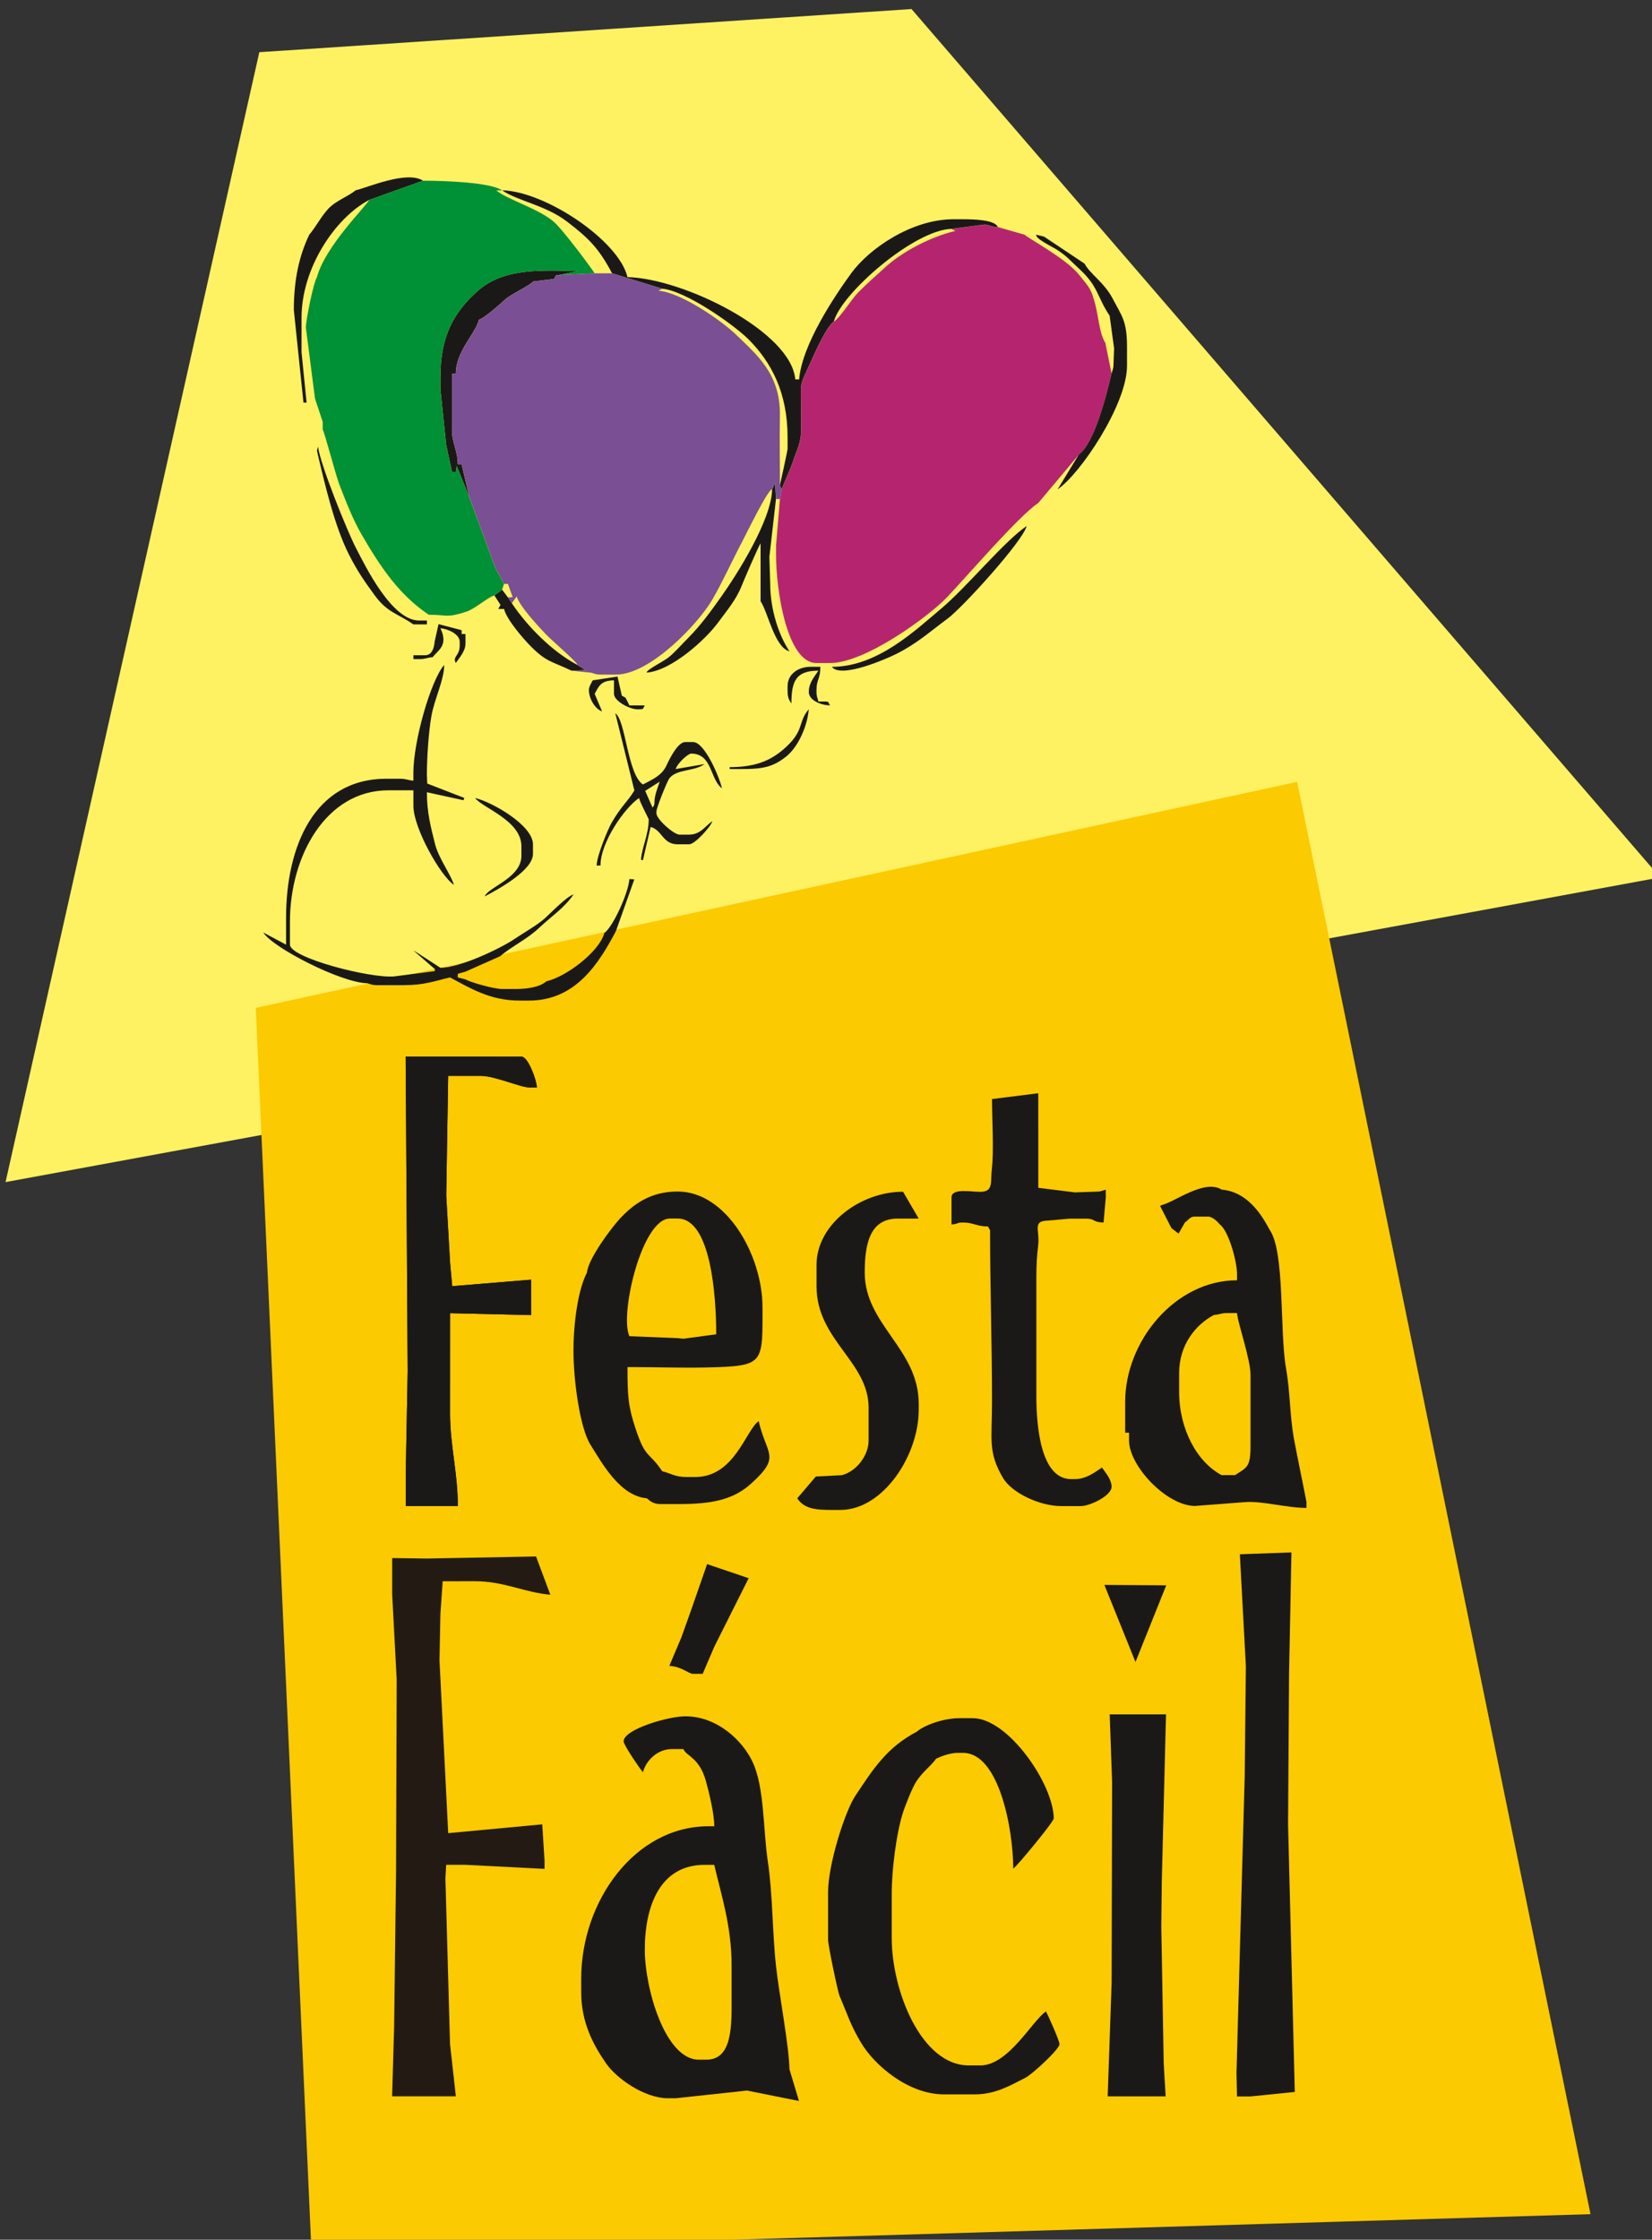 <?xml version="1.0" encoding="UTF-8"?>
<!-- Created with Inkscape (http://www.inkscape.org/) -->
<svg width="30.02mm" height="40.678mm" version="1.1" viewBox="0 0 30.02 40.678" xmlns="http://www.w3.org/2000/svg" xmlns:cc="http://creativecommons.org/ns#" xmlns:dc="http://purl.org/dc/elements/1.1/" xmlns:rdf="http://www.w3.org/1999/02/22-rdf-syntax-ns#">
 <rect x="0" y="0" width="30.02" height="40.678" fill="#333333" stroke="none"/>
 <g transform="translate(-80.429 -100.34)">
  <g transform="matrix(.265 0 0 .265 16.694 -7.747)" fill-rule="evenodd">
   <path d="m354.35 468.01-113.46 20.882 17.402-77.439 44.723-2.958z" fill="#fff262"/>
   <path d="m329.46 461.46-71.412 15.489 3.822 85.292 87.706-2.615z" fill="#fcca00"/>
   <g fill="#1b1918">
    <path d="m271.11 489.81 0.265 4.628 0.145 1.586 5.406-0.445 4e-3 2.428-5.555-0.132c0 2.293-5e-3 4.586-3e-3 6.879 2e-3 2.185 0.532 4.072 0.532 6.343h-3.571v-2.248l0.132-7.008-0.138-21.553 7.941 1e-3c0.456 0 1.047 1.628 1.058 2.115h-0.529c-0.579 0-2.365-0.793-3.306-0.793h-2.248z"/>
    <path d="m312.37 491.53c-1.099 0.024-0.545 0.637-0.671 1.71-0.087 0.748-0.123 1.321-0.123 2.257v8.065c0 2.298 0.369 5.685 2.381 5.685h0.265c0.767 0 1.373-0.473 1.852-0.793 0.232 0.347 0.661 0.806 0.661 1.322 0 0.606-1.482 1.322-2.116 1.322h-1.323c-1.504 0-3.415-0.912-4.013-1.938-1.038-1.783-0.749-2.581-0.749-5.201 0-4.074-0.132-7.788-0.132-11.768l-0.143-0.257c-0.797-7e-3 -0.999-0.271-1.708-0.271-0.498 0-0.25 0.087-0.793 0.132v-1.851c0-0.668 1.375-0.373 1.994-0.386 0.905-0.02 0.664-0.665 0.774-1.606 0.143-1.22 9e-3 -3.425 9e-3 -4.751l3.174-0.401 6e-4 6.483 2.507 0.314 1.46-0.05c0.357 0 0.365-0.063 0.661-0.132v0.529l-0.153 1.717c-0.772-0.015-0.557-0.262-1.169-0.262h-1.19z"/>
    <path d="m325.53 514.4 3.538-0.128-0.163 8.329-0.068 10.315 0.46 18.334-3.037 0.307h-0.926l-0.035-1.588 0.564-20.361 0.08-7.541z"/>
   </g>
   <path d="m271.37 547.98 0.397 3.57h-4.37l0.138-4.76 0.132-10.71 0.043-13.092-0.308-5.815v-2.512l2.381 0.033 7.483-0.142 0.98 2.622c-1.744-0.145-3.173-0.925-5.158-0.925l-2.225 2e-3 -0.156 2.246-0.062 3.176 0.598 11.842 6.449-0.604 0.157 2.51-9e-4 0.543-5.422-0.278h-1.323l-0.052 0.927z" fill="#f7c501"/>
   <g fill="#1b1918">
    <path d="m289.62 520.48-0.132 0.264-0.794 1.851h-0.661c-0.298 0-0.795-0.511-1.626-0.545l0.832-1.967 0.661-1.851 1.098-3.157 2.85 0.965zm2.116 30.675 3.562 0.714-0.652-2.169c-0.037-1.652-0.695-5.059-0.916-7.017-0.259-2.3-0.228-4.972-0.568-7.233-0.327-2.171-0.224-5.014-1.025-6.776-0.676-1.485-2.439-3.17-4.632-3.17-1.168 0-4.232 0.893-4.232 1.719 0 0.253 1.128 1.892 1.323 2.115 0.208-0.78 0.973-1.587 1.984-1.587h0.794c0.201 0.497 1.084 0.568 1.535 2.168 0.221 0.785 0.581 2.263 0.581 3.121h-0.397c-5.05 0-8.729 5.138-8.729 10.445v0.925c0 2.107 0.849 3.642 1.716 4.895 0.69 0.997 2.603 2.377 4.235 2.377h0.529zm-7.01-9.652c0-3.038 1.067-5.818 4.1-5.818h0.661c0.481 2.063 1.19 4.21 1.19 6.875v2.248c0 1.794 0.091 4.231-1.719 4.231h-0.529c-2.303 0-3.703-4.88-3.703-7.537z"/>
    <path d="m316.24 516.5 4.242 0.028-2.108 5.254zm4.069 32.803 0.132 2.248h-3.975l0.139-3.967 0.132-3.834 0.032-13.752-0.164-4.626 3.861 7e-4 -0.29 11.502-0.033 3.042z"/>
    <path d="m304.7 528.41c-0.334 0.499-0.946 0.888-1.403 1.638-0.256 0.419-0.736 1.621-0.897 2.144-0.416 1.35-0.742 3.78-0.742 5.473v3.041c0 3.57 2.008 8.726 5.29 8.726h0.793c1.922 0 3.557-3.073 4.497-3.702 0.137 0.258 0.926 2.007 0.926 2.248 0 0.337-1.865 2.059-2.333 2.295-1.024 0.517-2.03 1.143-3.486 1.143h-2.116c-2.419 0-4.765-1.986-5.691-3.566-0.742-1.265-0.862-1.789-1.454-3.174-0.129-0.301-0.79-3.481-0.79-3.838v-3.306c0-1.834 1.132-5.468 1.875-6.587 1.247-1.879 2.162-3.304 4.208-4.387 0.53-0.46 1.865-0.925 2.91-0.925h0.926c2.446 0 5.555 4.559 5.555 6.875 0 0.219-2.493 3.247-2.777 3.438 0-2.664-0.961-7.933-3.439-7.933h-0.397c-0.49 0-1.119 0.236-1.455 0.397z"/>
    <path d="m271.11 489.81 0.132-8.197h2.248c0.942 0 2.728 0.793 3.306 0.793h0.529c-0.011-0.487-0.602-2.115-1.058-2.115l-7.941-1e-3 0.138 21.553-0.132 7.008v2.248h3.571c0-2.271-0.531-4.158-0.532-6.343-2e-3 -2.293 3e-3 -4.586 3e-3 -6.879l5.555 0.132-4e-3 -2.428-5.406 0.445-0.145-1.586z"/>
    <path d="m320.84 492.05 0.487 0.372 0.439-0.768c0.273-0.182 0.343-0.397 0.661-0.397h0.926c0.287 0 0.66 0.347 0.794 0.529 0.572 0.383 1.19 2.455 1.19 3.438v0.397c-4.255 0-7.671 4.189-7.671 8.33v2.115h0.265v0.529c0 1.743 2.542 4.452 4.497 4.495l3.439-0.264c1.179-0.1 2.858 0.397 4.232 0.397v-0.397c0-0.071-0.746-3.687-0.873-4.416-0.277-1.588-0.246-3.18-0.529-4.76-0.442-2.467-0.073-7.974-1.111-9.467-0.642-1.214-1.617-2.636-3.307-2.776-1.168-0.741-3.227 0.854-4.1 1.058l-0.118 0.061zm3.438 16.924c-1.693-0.896-2.91-3.164-2.91-5.685v-1.322c0-1.888 1.099-3.289 2.381-3.966 0.414-0.034 0.47-0.132 0.926-0.132h0.661c0.059 0.714 0.926 3.167 0.926 4.231v4.892c0 1.47-0.263 1.451-1.058 1.983z"/>
    <path d="m298.22 508.98-1.767 0.091-1.275 1.496c0.586 0.874 1.603 0.793 3.042 0.793 2.857-0.064 5.29-3.714 5.29-6.875v-0.397c0-3.772-3.703-5.42-3.703-8.991 0-1.946 0.339-3.702 2.248-3.702h1.455l-1.075-1.841c-2.908-0.011-5.934 2.22-5.934 5.014v1.454c0 3.705 3.571 5.165 3.571 8.33v2.248c0 1.079-0.891 2.156-1.852 2.38z"/>
   </g>
   <path d="m271.37 547.98-0.317-11.369 0.052-0.927h1.323l5.422 0.278 9e-4 -0.543-0.157-2.51-6.449 0.604-0.598-11.842 0.062-3.176 0.156-2.246 2.225-2e-3c1.985 0 3.413 0.78 5.158 0.925l-0.98-2.622-7.483 0.142-2.381-0.033v2.512l0.308 5.815-0.043 13.092-0.132 10.71-0.138 4.76h4.37z" fill="#231b13"/>
   <path d="m284.86 510.56c0.241 0.21 0.47 0.397 0.926 0.397h1.323c2.263 0 3.712-0.311 4.929-1.419 2.053-1.869 1.043-1.908 0.494-4.266-0.903 0.661-1.65 3.834-4.364 3.834h-0.529c-0.891 0-1.083-0.248-1.719-0.397-0.929-1.387-1.129-0.803-1.831-2.929-0.503-1.523-0.55-2.207-0.55-4.21 2.026 0 4.217 0.081 6.221 5e-3 2.897-0.11 3.037-0.402 3.037-3.311v-0.793c0-3.542-2.459-7.933-5.819-7.933-1.883 0-3.059 0.892-3.959 1.859-0.572 0.615-2.178 2.748-2.257 3.694-0.614 1.159-0.926 3.473-0.926 5.289v0.132c0 1.964 0.439 5.224 1.161 6.376 0.822 1.312 2.036 3.521 3.865 3.673zm-1.19-11.106 3.307 0.132 0.401 0.04 2.245-0.304c0-2.681-0.38-7.933-2.645-7.933h-0.529c-1.934 0-3.468 6.627-2.777 8.065z" fill="#1b1918"/>
   <path d="m305.76 423.57 0.265 0.132c-1.729 0.403-3.661 1.442-4.796 2.477-0.676 0.617-1.204 1.065-1.852 1.719-0.514 0.519-1.213 1.703-1.684 2.018-0.522 0.382-1.275 2.086-1.587 2.777-0.838 1.857-0.661 1.185-0.661 3.438v1.19c0 0.943-0.316 1.442-0.531 2.114-0.21 0.655-0.705 1.662-0.792 1.985l-0.132 0.661-0.265 3.173v0.661c0 2.383 0.738 7.404 2.777 7.404h0.926c2.406 0 6.75-3.176 8.037-4.526 1.393-1.46 4.874-5.53 6.246-6.449l2.777-3.305c1.058-0.775 1.869-3.928 2.248-5.553l-0.43-2.11c-0.406-0.661-0.449-1.67-0.681-2.597-0.298-1.19-0.479-1.251-1.113-2.061-0.875-1.117-3.581-2.552-3.728-2.752l-1.852-0.529c-0.553-0.012-0.565-0.166-0.929-0.164z" fill="#b5256f"/>
   <path d="m264.89 420.92c-0.469 0.407-1.365 0.709-1.889 1.285-0.498 0.548-0.867 1.275-1.285 1.756-0.678 1.412-1.058 3.057-1.058 5.157l0.661 6.347 0.215 6e-3 -0.347-3.444v-2.38c0-3.412 2.312-6.84 4.629-8.065l3.703-1.322c-1.126-0.714-3.782 0.464-4.629 0.661zm0.793 54.342c0.297 0.069 0.304 0.132 0.661 0.132h1.852c1.415 0 2.075-0.273 3.174-0.529 1.338 0.708 2.719 1.587 4.761 1.587h0.661c3.232 0 4.819-2.62 5.952-4.76l1.262-3.545-0.336-0.025c-0.084 1.014-1.136 3.275-1.719 3.702-0.337 1.262-2.583 2.983-3.968 3.305-0.453 0.394-1.282 0.529-2.116 0.529h-0.926c-0.573 0-2.212-0.47-2.513-0.661l-0.529-0.132 5e-3 -0.248 0.524-0.148 2.381-1.058c0.771-0.67 1.815-1.137 2.677-1.951 0.809-0.765 1.738-1.369 2.348-2.28-0.442 0.118-1.547 1.255-1.949 1.622-0.504 0.46-1.51 1.031-2.124 1.446-0.888 0.6-3.68 1.956-5.053 1.956-0.013 0-1.602-1.058-1.852-1.19l1.482 1.288-0.014 0.132-2.782 0.36c-1.629 0.149-7.15-1.271-7.15-2.176v-1.587c0-4.486 2.473-8.991 6.745-8.991h1.719v1.058c0 1.534 1.861 4.808 2.777 5.421-0.175-0.654-1.048-1.818-1.294-2.805-0.285-1.145-0.557-2.146-0.557-3.542l2.508 0.548 0.058-0.157-2.541-0.987-0.026-0.594c0-1.163 0.12-2.958 0.314-4.049 0.201-1.134 0.876-2.474 0.876-3.487-0.933 1.074-2.116 5.244-2.116 7.404v0.529c-0.414-0.034-0.47-0.132-0.926-0.132h-0.926c-4.95 0-6.877 4.651-6.877 9.52v1.851l-1.564-0.833c0.649 1.041 5.318 3.437 7.119 3.477zm20.064-13.813c-0.118 0.359-0.358 0.937-0.358 1.384 0 0.255-0.042 0.235-0.132 0.397l-0.505-1.152zm-1.736 0.604c-0.509 0.829-0.897 1.059-1.558 2.207-0.279 0.485-1.017 2.283-1.031 2.936h0.265c0-1.605 1.672-3.976 2.645-4.628 0.083 0.357 0.661 1.415 0.661 1.454 0 1.069-0.452 1.851-0.529 2.776l0.132 0.035 0.529-2.283c0.801 0.214 0.814 1.19 1.852 1.19h0.794c0.394 0 1.488-1.215 1.587-1.587-0.47 0.315-0.81 0.925-1.587 0.925h-0.661c-0.404 0-1.587-1.066-1.587-1.454v-0.132c0-0.256 0.749-2.104 0.892-2.281 0.522-0.645 1.726-0.456 2.401-0.968l-1.971 0.34c0.102-0.38 0.837-1.058 1.058-1.058 1.467 0 1.284 1.771 2.116 2.38-0.188-0.807-1.195-3.173-1.984-3.173h-0.529c-0.526 0-1.086 1.158-1.297 1.612-0.322 0.69-0.954 0.949-1.612 1.297-1.068-0.715-1.172-4.394-1.894-4.882zm-7.748 3.821v0.661c0 1.516-2.281 2.137-2.513 2.777 0.88-0.466 3.307-1.771 3.307-2.909v-0.661c0-1.304-2.807-2.903-3.968-3.173 0.496 0.677 3.174 1.534 3.174 3.305zm14.284-5.421v0.132c1.948 0 2.754 0.041 3.889-0.872 0.772-0.621 1.431-2.005 1.533-3.227-0.793 0.913-0.228 1.488-1.815 2.813-0.915 0.764-1.966 1.153-3.607 1.153zm-9.39-5.95c-0.088 0.167-0.265 0.437-0.265 0.661 0 0.612 0.448 1.327 0.903 1.465l-0.506-1.2c0.305-0.577 0.45-0.906 1.323-0.926v0.926c0 0.496 1.081 1.058 1.587 1.058h0.132c0.372 0 0.245-0.057 0.397-0.264l-1.056-1e-3 -0.266-0.528-0.257-0.143-0.294-1.305zm13.358 0.397v0.264c0 0.489 0.067 0.642 0.265 0.925 0-1.553 0.323-2.248 1.852-2.248-0.258 0.385-0.661 0.833-0.661 1.454 0 0.576 0.817 0.911 1.455 0.925-0.155-0.223-0.019-0.265-0.397-0.265h-0.397c-0.069-0.296-0.132-0.304-0.132-0.661v-0.132c0-0.747 0.265-0.723 0.265-1.587h-0.661c-0.854 0-1.587 0.495-1.587 1.322zm3.042-1.322c0.613 0.836 3.811-0.581 4.409-0.881 1.454-0.729 2.326-1.545 3.526-2.425 0.982-0.719 5.133-5.263 5.423-6.347-1.515 1.014-4.114 4.192-5.853 5.651-1.797 1.508-4.387 4.001-7.505 4.001zm-23.145-4.892 0.418 0.647-0.153 0.279h0.397c0.166 0.712 1.314 2.036 1.818 2.545 1.101 1.112 1.449 1.033 2.811 1.686l0.95-0.044-0.553-0.353c-1.73-0.915-3.43-2.638-4.497-4.231l-0.265-0.397-0.397-0.529zm-4.1 3.173c-0.038 0.454-0.192 0.925-0.661 0.925h-0.793v0.264h0.397c0.456 0 0.512-0.098 0.926-0.132 0.339-0.463 1.103-0.788 0.529-1.983 0.522 0.043 1.323 0.406 1.323 0.925v0.264c0 0.719-0.522 0.747-0.265 1.19 0.232-0.347 0.661-0.806 0.661-1.322v-0.661h-0.265v-0.264l-1.583-0.414zm23.145-10.445c-0.048 2.132-2.439 5.863-3.436 7.274-0.733 1.037-1.443 2.033-2.35 2.939-0.41 0.41-0.905 0.98-1.33 1.315-0.355 0.28-1.542 0.858-1.48 1.032 1.728-0.144 4.064-2.301 4.894-3.437 0.542-0.741 1.244-1.562 1.605-2.494 0.136-0.35 1.15-2.706 1.304-2.928v3.966c0.517 0.772 0.956 3.163 1.984 3.438-0.721-1.077-1.323-2.855-1.323-4.628l-0.056-1.857 0.452-3.96-0.056-1.077zm-31.213-2.644c0.539 2.312 1.21 5.161 2.177 7.079 0.589 1.167 1.085 1.875 1.791 2.838 0.867 1.183 1.556 1.226 2.645 1.983h0.926v-0.265h-0.529c-1.861 0-3.637-3.615-4.363-5.026-0.545-1.059-2.41-5.622-2.574-6.894zm54.49-5.289c-0.379 1.626-1.19 4.778-2.248 5.553l-1.455 2.38c1.549-1.037 4.761-5.819 4.761-8.462v-1.322c0-1.761-0.361-2.096-0.968-3.263-0.592-1.139-1.561-1.703-1.942-2.422l-2.777-1.851-0.529-0.132c-0.115 0.259 1.089 0.813 1.455 1.057 0.706 0.471 0.822 0.677 1.421 1.223 1.42 1.292 1.235 1.907 2.149 3.273l0.306 2.241-0.042 1.064c0 0.357-0.063 0.365-0.132 0.661zm-45.629 4.892 0.4 1.85 0.261 7e-4 0.06-0.411 0.866 2.13-0.529-2.248h-0.265c0-0.966-0.397-1.414-0.397-2.38v-3.834h0.265c0-1.538 1.366-2.752 1.587-3.702 0.281-0.024 1.515-1.113 1.795-1.379 0.353-0.336 1.809-1.019 1.913-1.23l1.439-0.175 0.143-0.258h0.132l1.342-0.273c-3.116-0.124-5.294-0.076-6.933 1.427-1.529 1.402-2.477 2.977-2.477 5.854v0.793zm11.374-11.768 3.439 1.058c1.604 0.133 4.92 2.472 5.919 3.47 1.564 1.565 2.678 3.647 2.678 6.71v0.793c0 0.122-0.461 2.22-0.529 2.512l0.132 0.265c0.086-0.324 0.582-1.33 0.792-1.985 0.215-0.672 0.531-1.17 0.531-2.114v-1.19c0-2.252-0.177-1.581 0.661-3.438 0.312-0.691 1.065-2.394 1.587-2.777 0.519-1.943 5.534-6.29 8.068-6.346l2.245-0.296c0.364-2e-3 0.376 0.151 0.929 0.164-0.202-0.5-1.683-0.529-2.381-0.529h-0.661c-2.887 0-5.793 2.031-7.01 3.702-1.137 1.563-3.373 4.891-3.571 7.272h-0.265c-0.273-3.278-7.672-6.922-11.506-7.008-0.583-2.499-5.635-5.884-8.597-5.95 1.049 0.729 2.978 1.015 4.461 2.151 1.497 1.147 2.175 1.829 3.078 3.534z" fill="#1b1918"/>
   <path d="m262.11 435.2 0.529 1.587v0.529c0.128 0.201 0.9 3.145 1.136 3.756 0.474 1.223 0.931 2.409 1.551 3.474 1.27 2.18 2.55 4.1 4.587 5.463 1.312 0 1.192 0.235 2.568-0.209 0.623-0.201 1.454-0.986 1.929-1.113l0.529-0.397 0.132-0.397-0.592-1.085-1.788-4.864-0.866-2.13-0.06 0.411-0.261-7e-4 -0.4-1.85-0.397-3.834v-0.793c0-2.877 0.948-4.452 2.477-5.854 1.639-1.503 3.817-1.551 6.933-1.427l-1.342 0.273 2.513-0.132c-0.459-0.686-2.178-2.958-2.74-3.475-1.019-0.937-3.282-1.582-4.005-2.21h0.397c-0.791-0.55-3.926-0.661-5.423-0.661l-3.703 1.322c-0.086 0.321-2.994 3.129-3.571 5.289-0.234 0.368-0.735 2.807-0.76 3.449z" fill="#009035"/>
   <path d="m278.78 426.74h-0.132l-0.143 0.258-1.439 0.175c-0.104 0.21-1.56 0.894-1.913 1.23-0.28 0.266-1.513 1.356-1.795 1.379-0.222 0.95-1.587 2.164-1.587 3.702h-0.265v3.834c0 0.966 0.397 1.414 0.397 2.38h0.265l0.529 2.248 1.788 4.864 0.592 1.085h0.265l0.323 0.907-0.323 0.019 0.265 0.397 0.331-0.463c0.244 0.731 1.523 2.086 2.02 2.608 0.373 0.392 2.202 1.96 2.146 2.085l0.553 0.353-0.95 0.044 1.323 0.132c0.297 0.069 0.304 0.132 0.661 0.132h1.058c2.358 0 5.657-3.498 6.615-5.154 0.723-1.25 1.321-2.59 2.024-3.926 0.308-0.586 1.831-3.72 2.074-3.612l0.209-0.416 0.056 1.077h0.265l0.132-0.661-0.132-0.265-0.015-3.438 0.015-1.454c0-2.77-1.571-4.061-3.011-5.451-0.967-0.933-3.74-2.879-5.321-3.011l0.265-0.132-3.439-1.058h-1.19z" fill="#7a4f94"/>
  </g>
 </g>
</svg>
